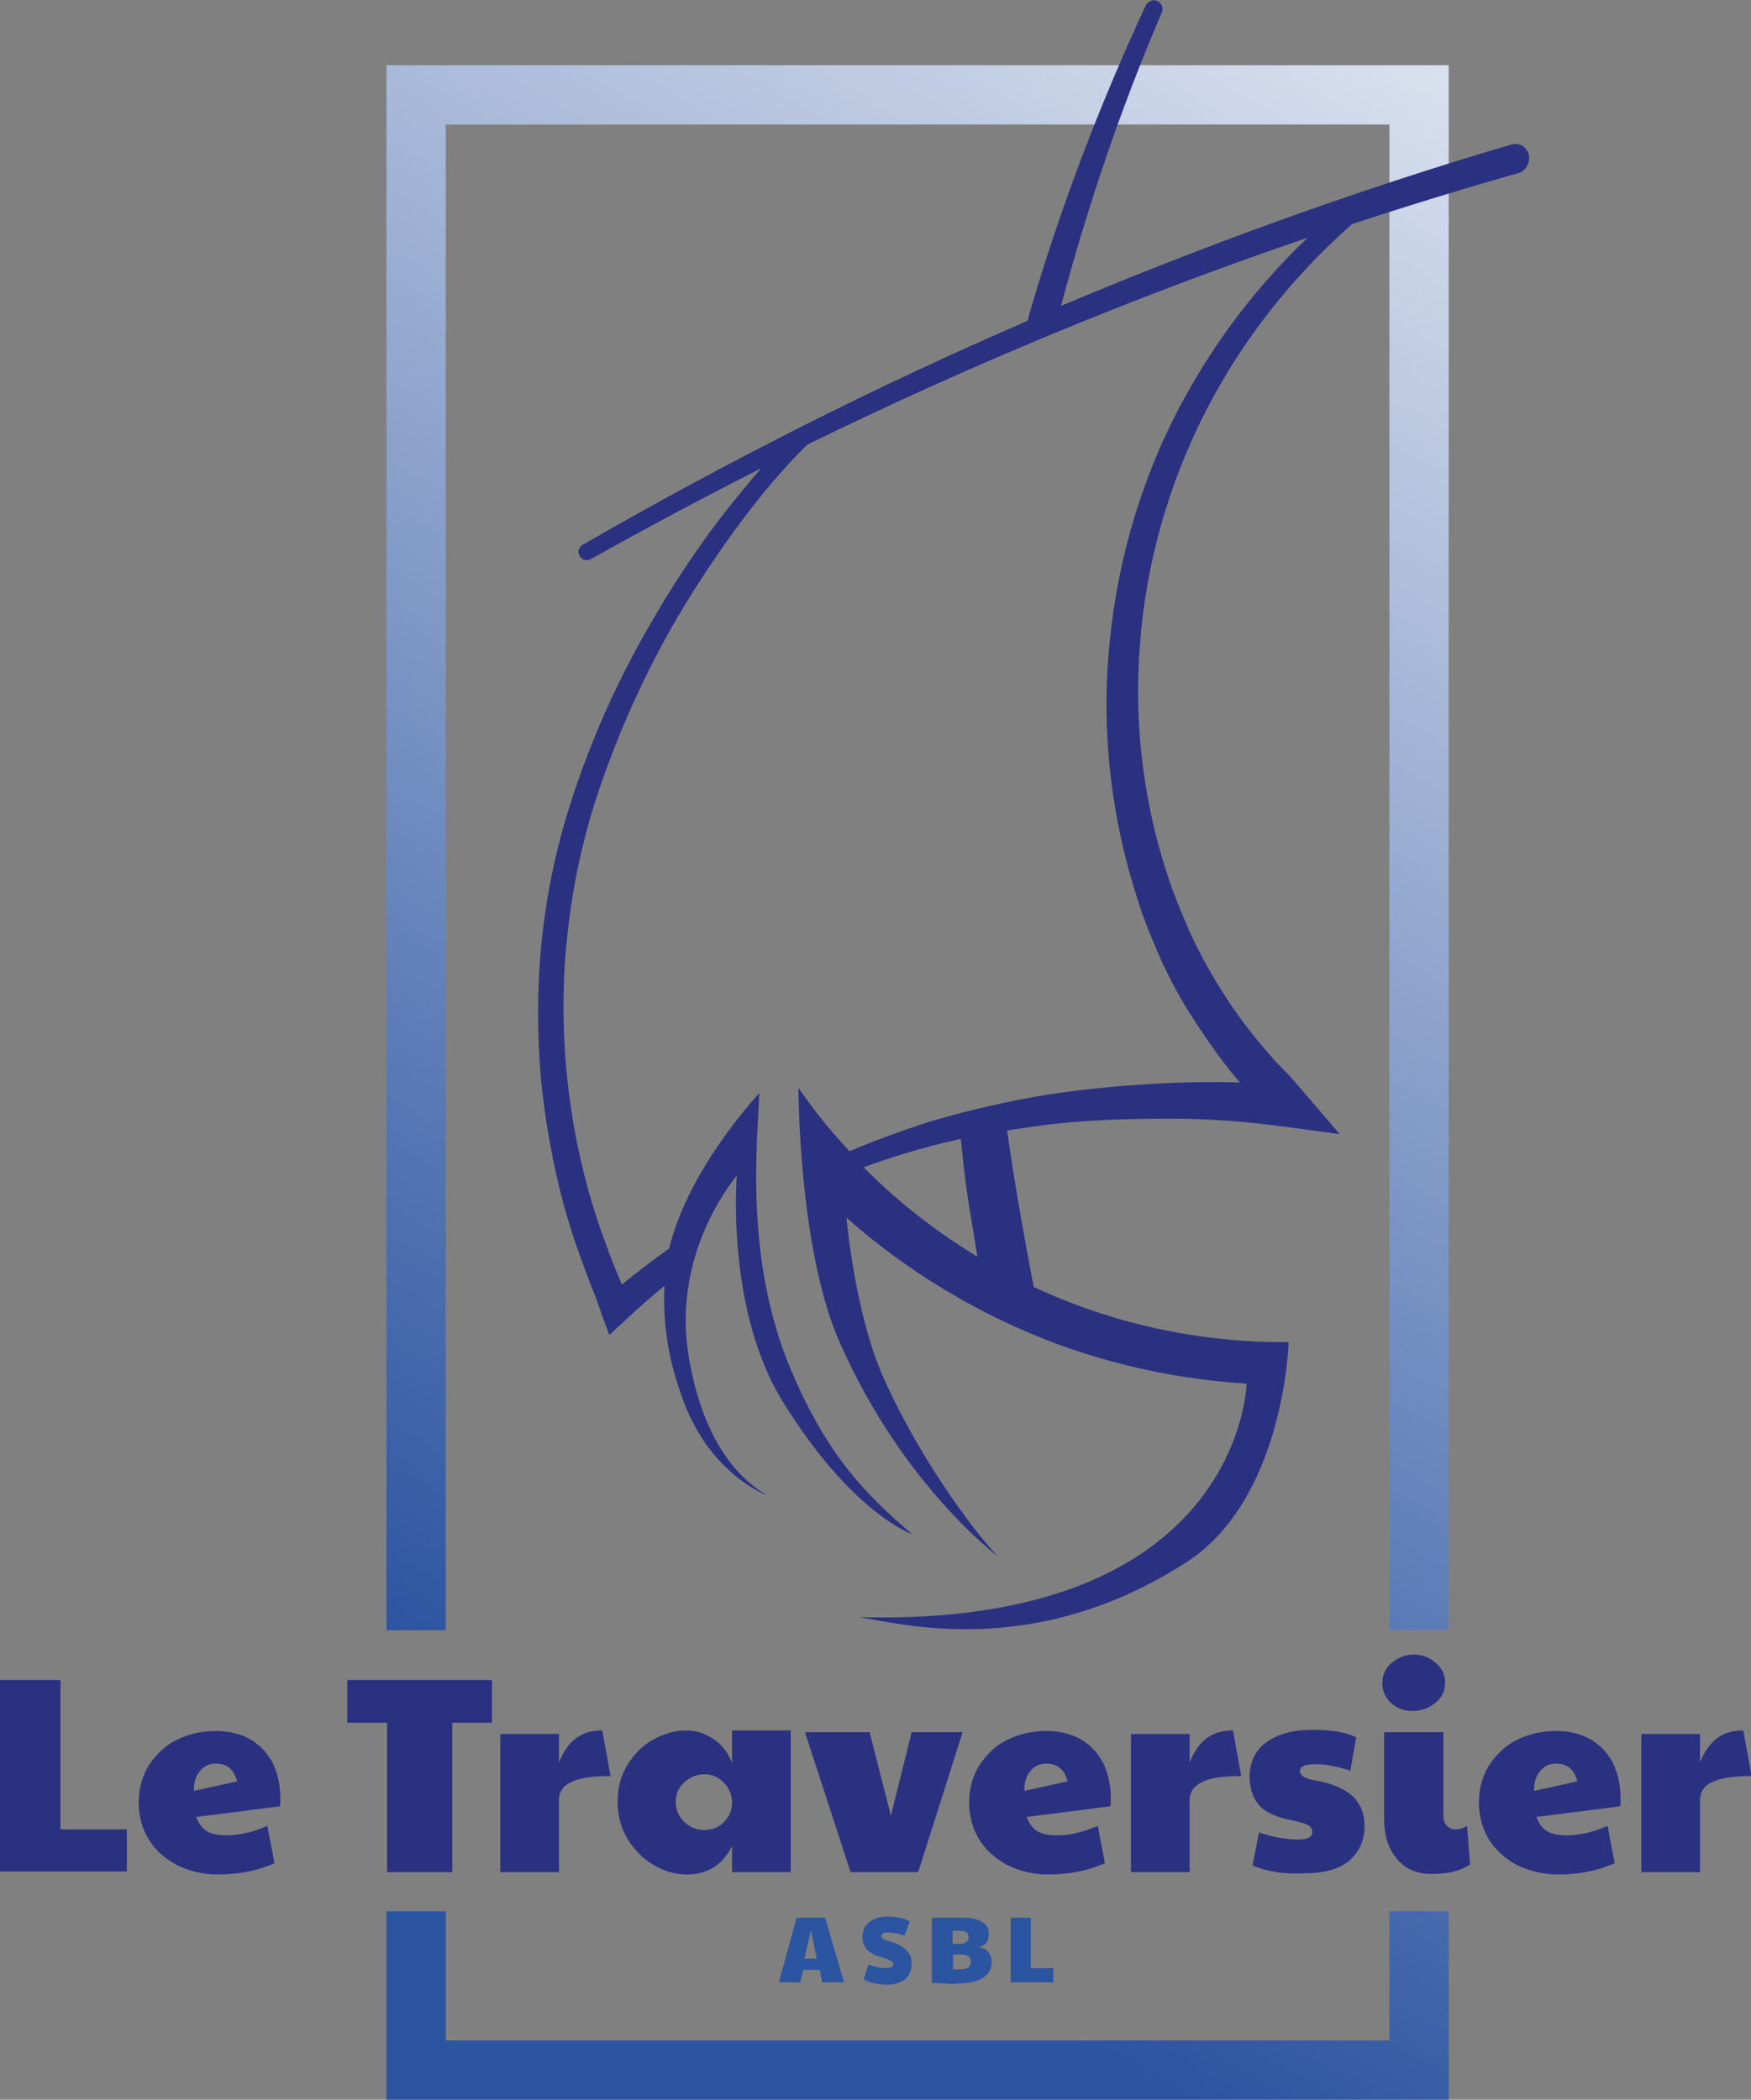 <?xml version="1.0" encoding="UTF-8"?>
<!-- Generator: Adobe Illustrator 28.0.0, SVG Export Plug-In . SVG Version: 6.00 Build 0)  -->
<svg xmlns="http://www.w3.org/2000/svg" xmlns:xlink="http://www.w3.org/1999/xlink" version="1.1" id="Calque_1" x="0px" y="0px" viewBox="0 0 295.4 354.2" style="enable-background:new 0 0 295.4 354.2;" xml:space="preserve">
<rect x="0" y="0" width="295.4" height="354.2" fill="#808080" stroke="none"/>
<style type="text/css">
	.st0{fill:url(#SVGID_1_);}
	.st1{fill:url(#SVGID_00000147188500462942177240000015062131163307571634_);}
	.st2{fill:#2A3180;}
	.st3{fill:#2B54A1;}
</style>
<linearGradient id="SVGID_1_" gradientUnits="userSpaceOnUse" x1="267.772" y1="-54.261" x2="74.744" y2="282.851">
	<stop offset="0" style="stop-color:#FFFFFF"></stop>
	<stop offset="1" style="stop-color:#2B54A1"></stop>
</linearGradient>
<polygon class="st0" points="75.2,275 75.2,21 234.4,21 234.4,275 244.4,275 244.4,11 65.2,11 65.2,275 "></polygon>
<linearGradient id="SVGID_00000048476852699669969500000008451937310649116052_" gradientUnits="userSpaceOnUse" x1="350.738" y1="-3.844" x2="158.782" y2="331.397">
	<stop offset="0" style="stop-color:#FFFFFF"></stop>
	<stop offset="1" style="stop-color:#2B54A1"></stop>
</linearGradient>
<polygon style="fill:url(#SVGID_00000048476852699669969500000008451937310649116052_);" points="234.4,322.4 234.4,344.2   75.2,344.2 75.2,322.4 65.2,322.4 65.2,354.2 244.4,354.2 244.4,322.4 "></polygon>
<g>
	<path class="st2" d="M0,283.4h10.2v25.2h11.2v7.1H0V283.4z"></path>
	<path class="st2" d="M29.8,314.6c-2-1.1-3.6-2.5-4.7-4.3c-1.1-1.8-1.7-3.9-1.7-6.2c0-2.4,0.6-4.5,1.7-6.3c1.2-1.8,2.7-3.3,4.7-4.3   c2-1,4.2-1.5,6.6-1.5c2.3,0,4.3,0.5,6,1.5c1.6,1,2.9,2.4,3.7,4.1c0.8,1.7,1.2,3.7,1.2,5.9c0,0.6,0,1-0.1,1.2l-14.1,1.8   c0.4,1.1,1,1.9,1.8,2.4c0.8,0.5,2,0.7,3.3,0.7c2.1,0,4.4-0.5,6.9-1.6l1.2,6.3c-2.9,1.3-6.1,1.9-9.6,1.9   C34.2,316.2,31.9,315.6,29.8,314.6z M40,300.5c-0.5-2-1.7-3-3.6-3c-1.1,0-2,0.4-2.7,1.3c-0.7,0.8-1,1.9-1,3.3L40,300.5z"></path>
	<path class="st2" d="M65.3,290.6h-6.7v-7.2H83v7.2h-6.7v25.2h-11V290.6z"></path>
	<path class="st2" d="M84.4,292.5h9.9v4.8c0.7-1.8,1.7-3.2,2.9-4.1c1.2-0.9,2.7-1.3,4.4-1.3l1.4,7.7c-3,0-5.2,0.3-6.6,1   c-1.4,0.6-2.1,1.7-2.1,3v12.2h-9.9V292.5z"></path>
	<path class="st2" d="M110.1,314.5c-1.8-1.1-3.2-2.6-4.3-4.4c-1.1-1.9-1.6-3.9-1.6-6.2c0-2.3,0.5-4.3,1.6-6.1   c1.1-1.8,2.5-3.3,4.3-4.3c1.8-1,3.7-1.6,5.7-1.6c1.6,0,3.1,0.5,4.5,1.4c1.4,0.9,2.5,2.3,3.2,4.1v-5.5h9.9v23.9h-9.9v-4.4   c-1.6,3.2-4.1,4.8-7.7,4.8C113.8,316.2,111.9,315.6,110.1,314.5z M122.1,307.4c0.9-0.9,1.4-2,1.4-3.2v-0.4   c-0.1-1.3-0.6-2.3-1.5-3.2c-0.9-0.9-2-1.3-3.2-1.3c-1.3,0-2.4,0.5-3.4,1.4s-1.4,2-1.4,3.3c0,1.3,0.5,2.4,1.4,3.3   c0.9,0.9,2.1,1.4,3.3,1.4C120.1,308.7,121.2,308.3,122.1,307.4z"></path>
	<path class="st2" d="M135.8,292.2h10.9l3.6,14.1l3.5-14.1h8.6l-7.5,23.6h-11.4L135.8,292.2z"></path>
	<path class="st2" d="M169.9,314.6c-2-1.1-3.6-2.5-4.7-4.3c-1.1-1.8-1.7-3.9-1.7-6.2c0-2.4,0.6-4.5,1.7-6.3c1.2-1.8,2.7-3.3,4.7-4.3   c2-1,4.2-1.5,6.6-1.5c2.3,0,4.3,0.5,6,1.5c1.6,1,2.9,2.4,3.7,4.1c0.8,1.7,1.2,3.7,1.2,5.9c0,0.6,0,1-0.1,1.2l-14.1,1.8   c0.4,1.1,1,1.9,1.8,2.4c0.8,0.5,2,0.7,3.3,0.7c2.1,0,4.4-0.5,6.9-1.6l1.2,6.3c-2.9,1.3-6.1,1.9-9.6,1.9   C174.3,316.2,171.9,315.6,169.9,314.6z M180.1,300.5c-0.5-2-1.7-3-3.6-3c-1.1,0-2,0.4-2.7,1.3c-0.7,0.8-1,1.9-1,3.3L180.1,300.5z"></path>
	<path class="st2" d="M190.8,292.5h9.9v4.8c0.7-1.8,1.7-3.2,2.9-4.1c1.2-0.9,2.7-1.3,4.4-1.3l1.4,7.7c-3,0-5.2,0.3-6.6,1   s-2.1,1.7-2.1,3v12.2h-9.9V292.5z"></path>
	<path class="st2" d="M211.3,314.7l1.1-5.6c2.3,0.8,4.5,1.2,6.6,1.2c1.6,0,2.4-0.4,2.4-1.3c0-0.4-0.2-0.8-0.7-1.1s-1.3-0.5-2.6-0.8   c-2.6-0.5-4.5-1.3-5.6-2.5c-1.1-1.2-1.7-2.9-1.7-5.1c0.1-2.5,1.1-4.4,3-5.7c1.8-1.3,4.4-2,7.6-2c1.6,0,3,0.1,4.2,0.3   c1.2,0.2,2.3,0.5,3.2,1l-1,5.6c-0.9-0.3-1.9-0.6-3-0.8c-1.1-0.2-2-0.3-2.7-0.3c-1.1,0-1.8,0.1-2.2,0.3c-0.4,0.2-0.6,0.5-0.6,0.9   c0,0.7,0.8,1.2,2.4,1.5c2.9,0.5,5,1.4,6.4,2.6c1.4,1.3,2.1,3,2.1,5.1c0,2.5-0.9,4.4-2.6,5.9c-1.7,1.4-4.2,2.1-7.5,2.1   C216.6,316.2,213.8,315.7,211.3,314.7z"></path>
	<path class="st2" d="M234.7,287.3c-1-0.9-1.5-2.1-1.5-3.4c0-1.3,0.5-2.5,1.6-3.4c1.1-0.9,2.3-1.4,3.7-1.4c1.4,0,2.7,0.5,3.7,1.4   c1.1,0.9,1.6,2.1,1.6,3.3c0,1.4-0.5,2.5-1.6,3.4c-1.1,0.9-2.3,1.4-3.7,1.4C237,288.7,235.7,288.2,234.7,287.3z M235.7,313.6   c-1.5-1.7-2.2-4-2.2-6.9v-14.5h10v14.1c0,0.7,0.2,1.3,0.6,1.7c0.4,0.4,0.9,0.6,1.5,0.6c0.6,0,1.3-0.2,1.9-0.6l0.5,6.5   c-0.7,0.5-1.6,0.9-2.7,1.2c-1.1,0.3-2.3,0.4-3.5,0.4C239.2,316.2,237.1,315.3,235.7,313.6z"></path>
	<path class="st2" d="M255.9,314.6c-2-1.1-3.6-2.5-4.7-4.3c-1.1-1.8-1.7-3.9-1.7-6.2c0-2.4,0.6-4.5,1.7-6.3c1.2-1.8,2.7-3.3,4.7-4.3   c2-1,4.2-1.5,6.6-1.5c2.3,0,4.3,0.5,6,1.5c1.6,1,2.9,2.4,3.7,4.1c0.8,1.7,1.2,3.7,1.2,5.9c0,0.6,0,1-0.1,1.2l-14.1,1.8   c0.4,1.1,1,1.9,1.8,2.4c0.8,0.5,2,0.7,3.3,0.7c2.1,0,4.4-0.5,6.9-1.6l1.2,6.3c-2.9,1.3-6.1,1.9-9.6,1.9   C260.3,316.2,258,315.6,255.9,314.6z M266.1,300.5c-0.5-2-1.7-3-3.6-3c-1.1,0-2,0.4-2.7,1.3c-0.7,0.8-1,1.9-1,3.3L266.1,300.5z"></path>
	<path class="st2" d="M276.9,292.5h9.9v4.8c0.7-1.8,1.7-3.2,2.9-4.1c1.2-0.9,2.7-1.3,4.4-1.3l1.4,7.7c-3,0-5.2,0.3-6.6,1   c-1.4,0.6-2.1,1.7-2.1,3v12.2h-9.9V292.5z"></path>
</g>
<g>
	<path class="st3" d="M134.4,323.5h4.8l3.2,10.9h-3.7l-0.4-2.1h-2.8l-0.5,2.1h-3.6L134.4,323.5z M137.8,330.4l-1-4.8l-1.1,4.8H137.8   z"></path>
	<path class="st3" d="M145.7,333.9l0.8-2.5c1.1,0.4,2.1,0.6,2.9,0.6c0.5,0,0.8-0.1,1-0.2c0.2-0.1,0.3-0.3,0.3-0.5   c0-0.1-0.1-0.3-0.2-0.4c-0.1-0.1-0.3-0.2-0.7-0.4c-0.3-0.1-0.9-0.3-1.6-0.5c-0.9-0.3-1.5-0.7-2-1.2c-0.5-0.6-0.7-1.2-0.7-2   c0-1.2,0.4-2,1.2-2.6c0.8-0.6,1.8-0.9,3.1-0.9c0.7,0,1.3,0.1,2,0.2c0.7,0.1,1.2,0.4,1.7,0.6l-0.9,2.4c-0.6-0.2-1.1-0.3-1.6-0.4   c-0.4-0.1-0.9-0.1-1.3-0.1c-0.7,0-1,0.2-1,0.6c0,0.2,0.1,0.4,0.3,0.5c0.2,0.1,0.7,0.3,1.4,0.5c1.1,0.3,2,0.8,2.5,1.4   c0.6,0.6,0.9,1.3,0.9,2.2c0,1.2-0.4,2.1-1.1,2.7c-0.8,0.6-1.9,0.9-3.4,0.9C148,334.7,146.7,334.5,145.7,333.9z"></path>
	<path class="st3" d="M159.5,334.6c-0.6,0-1.3-0.1-2.3-0.1v-11h5.5c0.8,0,1.5,0.1,2.1,0.3c0.6,0.2,1.1,0.5,1.5,0.9   c0.4,0.4,0.5,0.9,0.5,1.4c0,0.7-0.1,1.2-0.4,1.6c-0.3,0.4-0.7,0.6-1.3,0.8c1.5,0.2,2.2,1.1,2.2,2.6c0,1-0.5,1.9-1.4,2.5   s-2.4,1-4.5,1C160.7,334.7,160.1,334.7,159.5,334.6z M163.3,331.9c0.3-0.2,0.5-0.5,0.5-0.9c0-0.4-0.1-0.8-0.4-1   c-0.3-0.2-0.7-0.3-1.2-0.3h-1.4v2.5c0.5,0,0.9,0,1.2,0C162.5,332.2,163,332.1,163.3,331.9z M162,327.9c0.4,0,0.8-0.1,1-0.3   c0.3-0.2,0.4-0.5,0.4-0.8c0-0.8-0.5-1.1-1.4-1.1h-1.3v2.2H162z"></path>
	<path class="st3" d="M170.5,323.5h3.4v8.5h3.8v2.4h-7.2V323.5z"></path>
</g>
<path class="st2" d="M257.9,26c-0.4-1.3-1.7-2-3-1.6c-25.8,7.6-51.2,16.8-75.9,27.2c4.5-16.9,10.1-33.4,17-49.5  c0.3-0.7,0-1.6-0.7-1.9c-0.8-0.4-1.6,0-2,0.7c-7.9,17-14.6,34.6-19.8,52.6c0,0,0,0.1,0,0.1c0,0.2-0.1,0.3-0.1,0.5  c-25.7,11.1-50.8,23.8-75.1,37.8c-0.7,0.4-0.9,1.2-0.5,1.9c0.4,0.7,1.2,0.9,1.9,0.5c9.5-5.3,19-10.4,28.7-15.3  c-0.2,0.3-0.5,0.6-0.7,0.8c-2.2,2.6-4.3,5.2-6.4,7.9c-4.1,5.4-7.8,11-11.2,16.9c-3.4,5.8-6.5,11.9-9.1,18.1  c-2.6,6.2-4.9,12.6-6.6,19.2c-1.7,6.6-2.8,13.3-3.3,20.1c-0.5,6.8-0.4,13.6,0.2,20.4c0.7,6.8,1.9,13.5,3.6,20.1  c0.9,3.3,1.9,6.5,3.1,9.8c0.6,1.6,1.2,3.2,1.8,4.8c0.3,0.8,0.7,1.5,0.9,2.3l0.8,2.3l1.3,3.5l2.7-2.5l0,0c2.1-2,4.3-3.9,6.6-5.8  c-0.5,9.6,2.3,16.8,2.9,18.6c4.5,13.1,14.3,16.7,14.3,16.7c-2-1.3-10.2-6-13.1-23.3c-2.8-16.7,6.6-28.7,8.1-30.6  c0,0-1.9,22.6,7.8,38.2c11.7,18.9,21.8,22.3,21.8,22.3c-8-6.8-14.4-13.4-20.5-27.8c-7.7-18.3-5.7-37.5-5.3-46.6  c0,0-12,12.7-15.2,26.2c-2.7,1.9-5.4,4-8,6.1c-0.2-0.5-0.4-1-0.6-1.5c-0.6-1.5-1.3-3-1.8-4.6c-1.2-3.1-2.2-6.2-3.1-9.3  c-1.8-6.3-3-12.8-3.7-19.3c-0.7-6.5-0.8-13.1-0.4-19.7c0.5-6.5,1.4-13.1,3-19.5c1.5-6.4,3.7-12.6,6.2-18.8  c2.5-6.1,5.4-12.1,8.6-17.8c3.3-5.8,6.9-11.3,10.8-16.7c2-2.7,4-5.3,6.1-7.8c2-2.3,4-4.6,6.2-6.7c27.4-13.4,55.6-25.1,84.4-34.9  c-8.2,7.8-15.2,16.9-20.7,26.9c-7,12.7-11.3,26.9-12.7,41.4c-1.5,14.5,0.2,29.4,4.7,43.3c1.1,3.5,2.5,6.9,4,10.3  c1.6,3.4,3.3,6.6,5.3,9.7c2,3.1,4.1,6.1,6.4,9c0.5,0.7,1.1,1.3,1.6,1.9c-4-0.1-8-0.1-12,0.1c-6.8,0.3-13.5,0.9-20.2,1.9  c-6.7,1.1-13.3,2.6-19.8,4.5c-4.7,1.5-9.4,3.2-13.9,5.1c-3.9-4.2-6.7-7.9-8.6-10.7c0,0,0,27.1,6.9,42.8  c10.6,24.2,26.7,36.2,26.7,36.2c-5-5.3-13.7-17.6-19.3-30.2c-4.8-10.8-6.2-26.9-6.2-26.9c7.1,6.3,18.9,15.1,35.5,21.3  c12.5,4.6,23.8,6.2,32,6.7c0,0-0.8,41.1-65.4,39.4c6.6,0.9,29.3,7.5,55.3-9.3c16.5-10.7,17.2-37.1,17.2-37.1c-9,0.1-25.2-1-43-9.3  c-0.9-4.6-1.7-9.1-2.5-13.6c-0.7-4.3-1.4-8.5-2-12.8c2.6-0.4,5.2-0.8,7.8-1.1c6.5-0.7,13.1-0.9,19.7-0.9c6.5,0,13.1,0.5,19.6,1.4  l9,1.2l-6-7l0,0l-1.8-2.1c-0.6-0.7-1.3-1.4-1.9-2c-1.2-1.2-2.3-2.5-3.4-3.8c-2.2-2.6-4.3-5.4-6.1-8.2c-1.9-2.9-3.6-5.9-5.1-8.9  c-1.5-3.1-2.8-6.3-4-9.5c-4.6-13-6.5-27-5.4-40.9c1-13.9,4.9-27.5,11.3-39.9c6.1-11.8,14.5-22.4,24.5-31.2c9.4-3.1,18.9-6,28.4-8.7  c0,0,0,0,0,0C257.5,28.6,258.2,27.3,257.9,26z M163.7,204.7c0.4,2.4,0.8,4.8,1.2,7.3c-7.9-4.8-14.3-10.1-19.2-15.1  c4.1-1.5,8.3-2.8,12.6-3.9c1.3-0.3,2.5-0.6,3.8-0.9C162.5,196.4,163,200.6,163.7,204.7z"></path>
</svg>
